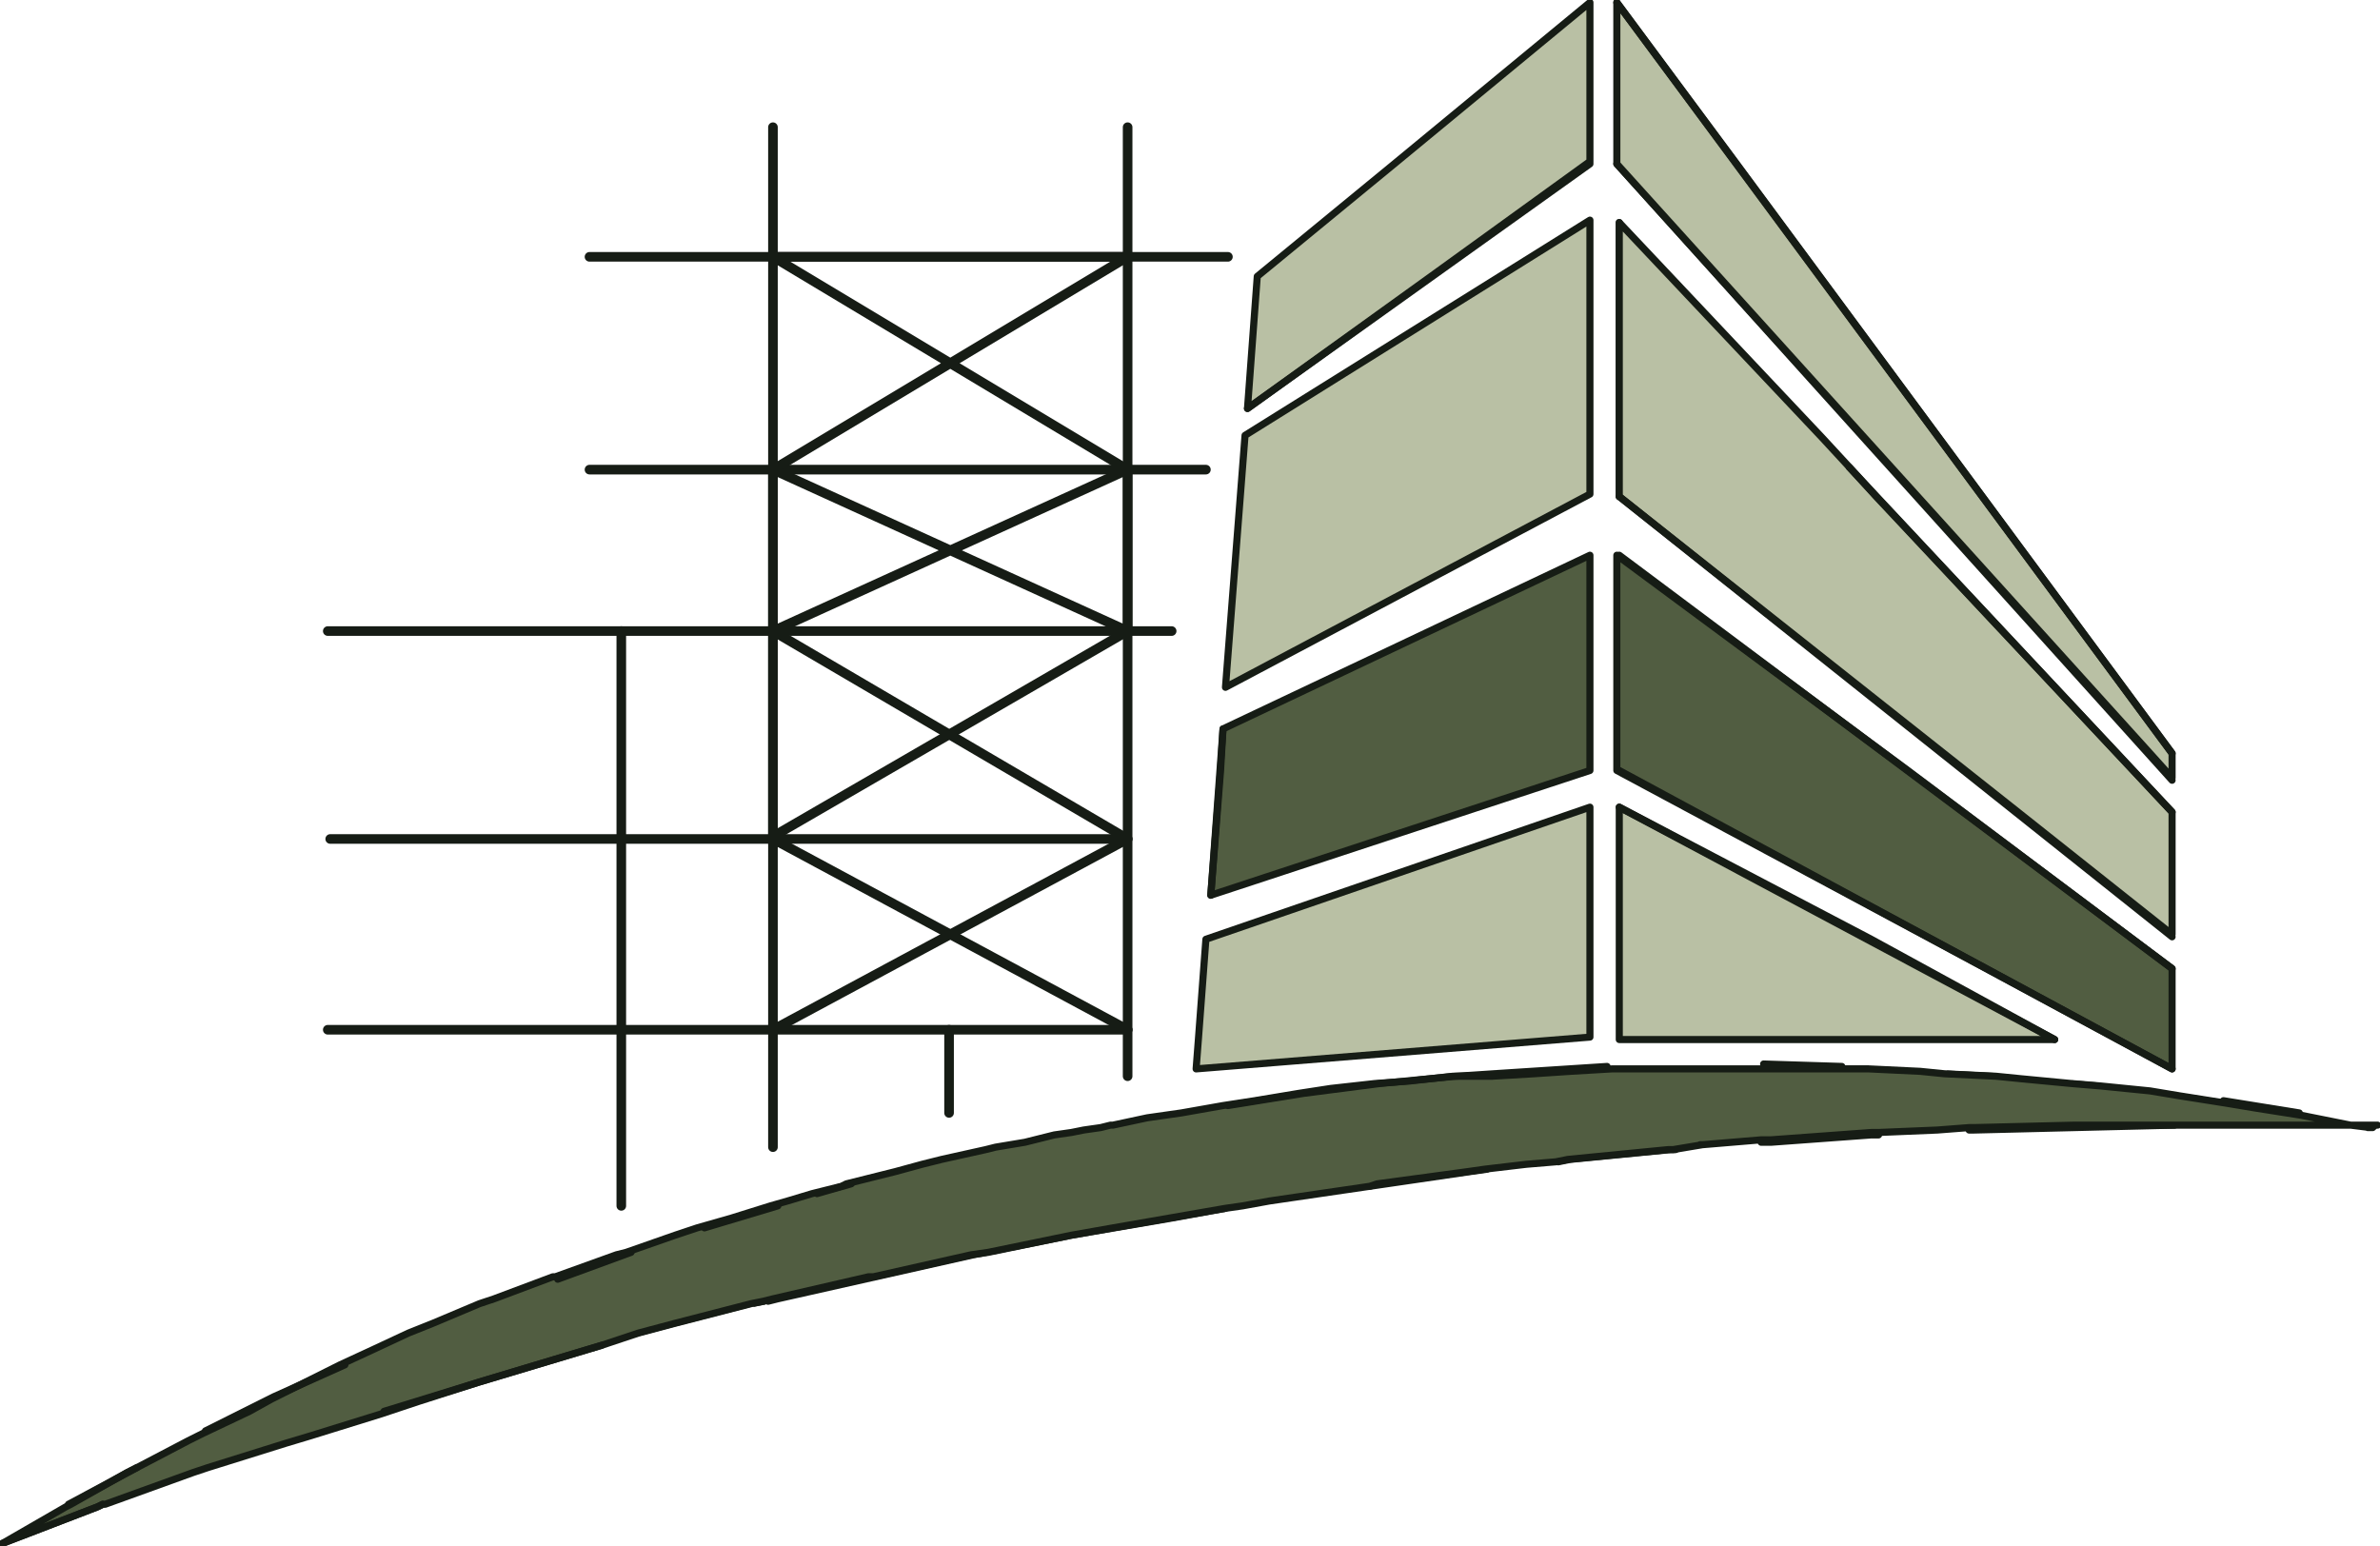 <svg xmlns="http://www.w3.org/2000/svg" xmlns:xlink="http://www.w3.org/1999/xlink" id="Layer_1" x="0px" y="0px" viewBox="0 0 97.3 63.2" style="enable-background:new 0 0 97.3 63.2;" xml:space="preserve"><style type="text/css">	.st0{fill:#B9C0A4;}	.st1{fill:none;stroke:#161C15;stroke-width:6.662010e-02;stroke-miterlimit:10;}	.st2{fill:#515D41;stroke:#161C15;stroke-width:6.662010e-02;stroke-miterlimit:10;}	.st3{fill:#161C15;stroke:#161C15;stroke-width:6.662010e-02;stroke-miterlimit:10;}	.st4{fill:#B9C0A4;stroke:#161C15;stroke-width:6.662010e-02;stroke-miterlimit:10;}	.st5{fill:none;stroke:#161C15;stroke-width:0.29;stroke-linecap:round;stroke-linejoin:round;}	.st6{fill:#B9C0A4;stroke:#161C15;stroke-width:0.29;stroke-linecap:round;stroke-linejoin:round;}	.st7{fill:#515D41;stroke:#161C15;stroke-width:0.29;stroke-linecap:round;stroke-linejoin:round;}	.st8{fill:#515D41;}	.st9{fill:none;stroke:#161C15;stroke-width:0.393;stroke-linecap:round;stroke-linejoin:round;}</style><g>	<path class="st0" d="M49,42.5L49,42.5l0.3-4L49,42.5z M49,42.5l-0.1,1.3L49,42.5L49,42.5z"></path>	<path class="st1" d="M49,42.5L49,42.5 M49,42.5l0.3-4L49,42.5 M49,42.5l-0.1,1.3L49,42.5"></path>	<path class="st2" d="M65,29.8L65,29.8l0-7.1L65,29.8z"></path>	<path class="st2" d="M65,29.8l0,1.7L65,29.8L65,29.8z"></path>	<path class="st3" d="M74.4,17.8L74.4,17.8L66.1,9L74.4,17.8z"></path>	<path class="st3" d="M74.4,17.8L74.4,17.8l1.2,1.3L74.4,17.8z"></path>	<path class="st4" d="M74.4,17.8L74.4,17.8L66.1,9L74.4,17.8z"></path>	<path class="st4" d="M74.4,17.8L74.4,17.8l1.2,1.3L74.4,17.8z"></path>	<path class="st4" d="M65,0.1l-8,6.5h0L65,0.1z"></path>	<path class="st4" d="M57,6.7l-5.7,4.7L57,6.7L57,6.7z"></path>	<path class="st4" d="M57,6.7L57,6.7L57,6.7L57,6.7z"></path>	<path class="st5" d="M66.2,20.3l0-11.2"></path>	<path class="st6" d="M84,42.5H66.2V33l10.3,5.4L84,42.5z"></path>	<path class="st5" d="M84,42.5L66.2,33"></path>	<path class="st7" d="M88.8,39.6v4.1l-7.6-4.1l-15.1-8.1v-8.8L78,31.5L88.8,39.6z"></path>	<path class="st5" d="M88.8,39.6L66.2,22.7"></path>	<path class="st5" d="M88.8,43.7L66.2,31.5"></path>	<path class="st6" d="M88.8,33.2v5l-6.3-5L66.2,20.3v-2.4l0-8.8l8.3,8.8l1.2,1.3l1,1.1L88.8,33.2z"></path>	<path class="st5" d="M88.8,33.2L75.6,19.1"></path>	<path class="st5" d="M88.8,38.3l-22.6-18"></path>	<path class="st5" d="M88.8,31.9L66.1,6.7"></path>	<path class="st6" d="M88.8,30.8v1l-0.9-1L66.1,6.7V0.1L71,6.7L88.8,30.8z"></path>	<path class="st5" d="M88.8,30.8L66.1,0.1"></path>	<path class="st6" d="M65,33v9.4l-16.1,1.3l0.1-1.3l0.3-4L65,33z"></path>	<path class="st7" d="M65,31.5l-15.5,5.1l0.4-5.1l0.1-1.7l15-7.1l0,7.1L65,31.5z"></path>	<path class="st5" d="M50,29.8l-0.5,6.8"></path>	<path class="st6" d="M65,9v11.2l-14.9,7.9l0.8-10.3L65,9z"></path>	<path class="st6" d="M65,0.1v6.5l-6.5,4.7l-7.5,5.4l0.4-5.4L57,6.7l0,0L65,0.1z"></path>	<path class="st5" d="M65,6.7l-14,10"></path>	<path class="st2" d="M76.2,43.7L76.2,43.7l0.2,0L76.2,43.7L76.2,43.7z M75.3,43.6l0.9,0h0.2L75.3,43.6z"></path>	<path class="st2" d="M79.5,43.8L79.5,43.8L79.5,43.8L79.5,43.8L79.5,43.8z M78.4,43.8l1,0.1h0.1L78.4,43.8z"></path>	<path class="st2" d="M79.6,43.8L79.6,43.8l2,0.1L79.6,43.8z"></path>	<path class="st8" d="M81.6,44l1,0.1h0.1L81.6,44z M82.6,44.1L82.6,44.1l0.1,0L82.6,44.1L82.6,44.1z"></path>	<path class="st1" d="M82.6,44.1l-1-0.1l1.2,0.1H82.6z M82.6,44.1L82.6,44.1l0.1,0L82.6,44.1L82.6,44.1z"></path>	<path class="st2" d="M82.7,44.1h-0.1l2.1,0.2L82.7,44.1z"></path>	<path class="st2" d="M84.7,44.2l1.2,0.1h0L84.7,44.2z"></path>	<path class="st2" d="M85.9,44.4L85.9,44.4l1.9,0.2L85.9,44.4z"></path>	<path class="st2" d="M87.8,44.6l1.2,0.2h0L87.8,44.6z"></path>	<path class="st2" d="M89,44.7L89,44.7l1.9,0.3L89,44.7z"></path>	<path class="st2" d="M48.4,45.5L48.4,45.5l1.8-0.3L48.4,45.5z"></path>	<path class="st8" d="M48.4,45.5l-1.3,0.2L48.4,45.5L48.4,45.5L48.4,45.5z M48.4,45.5L48.4,45.5L48.4,45.5L48.4,45.5z"></path>	<path class="st1" d="M48.4,45.5l-1.3,0.2L48.4,45.5L48.4,45.5L48.4,45.5z M48.4,45.5L48.4,45.5L48.4,45.5L48.4,45.5z"></path>	<path class="st2" d="M96.8,45.9L96.8,45.9L96.8,45.9L96.8,45.9L96.8,45.9z M45.6,45.9L45.6,45.9l1.5-0.3L45.6,45.9z"></path>	<path class="st2" d="M45.6,45.9L45.6,45.9L45.6,45.9L45.6,45.9L45.6,45.9z"></path>	<path class="st2" d="M45.6,46L45.2,46h0.1L45.6,46L45.6,46z"></path>	<path class="st2" d="M45.2,46l-0.8,0.1h0.1L45.2,46L45.2,46z"></path>	<path class="st2" d="M44.4,46.2L44,46.3L44.4,46.2L44.4,46.2z"></path>	<path class="st2" d="M42,46.7L42,46.7l1.3-0.3L42,46.7z"></path>	<path class="st8" d="M69.5,46.9L69.5,46.9l0.1,0L69.5,46.9z M42,46.7l-1.1,0.2L42,46.7L42,46.7L42,46.7z M42,46.7L42,46.7L42,46.7  L42,46.7z"></path>	<path class="st1" d="M42,46.7l-1.1,0.2L42,46.7L42,46.7L42,46.7z M42,46.7L42,46.7L42,46.7L42,46.7z M69.5,46.9L69.5,46.9l0.1,0  L69.5,46.9z"></path>	<path class="st2" d="M40.4,47L40.4,47l0.5-0.1L40.4,47z"></path>	<path class="st8" d="M40.4,47l-1.8,0.4h0L40.4,47L40.4,47L40.4,47z M40.4,47L40.4,47L40.4,47L40.4,47z"></path>	<path class="st1" d="M40.4,47l-1.8,0.4h0L40.4,47L40.4,47L40.4,47z M40.4,47L40.4,47L40.4,47L40.4,47z"></path>	<path class="st8" d="M62.5,47.6L62.5,47.6L62.5,47.6L62.5,47.6L62.5,47.6z M38.7,47.4l-0.8,0.2L38.7,47.4L38.7,47.4z M62.5,47.6  L62.5,47.6l1.2-0.1L62.5,47.6z"></path>	<path class="st1" d="M62.5,47.6L62.5,47.6L62.5,47.6L62.5,47.6L62.5,47.6z M62.5,47.6L62.5,47.6l1.2-0.1L62.5,47.6z M38.7,47.4  l-0.8,0.2L38.7,47.4L38.7,47.4z"></path>	<path class="st2" d="M36.7,47.9L36.7,47.9l1.1-0.3L36.7,47.9z M62.5,47.6l-1.7,0.2L62.5,47.6L62.5,47.6z"></path>	<path class="st8" d="M36.7,47.9l-1.9,0.5L36.7,47.9L36.7,47.9z M36.7,47.9L36.7,47.9L36.7,47.9L36.7,47.9z"></path>	<path class="st1" d="M36.7,47.9l-1.9,0.5L36.7,47.9 M36.7,47.9L36.7,47.9 M36.7,47.9L36.7,47.9L36.7,47.9"></path>	<path class="st2" d="M32.5,49.1L32.5,49.1l1-0.3L32.5,49.1z"></path>	<path class="st2" d="M32.5,49.1l-0.7,0.2L32.5,49.1L32.5,49.1z M50.7,49.3L50.7,49.3l1.1-0.2L50.7,49.3z"></path>	<path class="st2" d="M50.7,49.3l-0.7,0.1L50.7,49.3L50.7,49.3z"></path>	<path class="st2" d="M27.8,50.5L27.8,50.5l0.9-0.3L27.8,50.5z"></path>	<path class="st2" d="M27.8,50.5l-2,0.7L27.8,50.5L27.8,50.5z"></path>	<path class="st2" d="M20.5,53.1L20.5,53.1l2.4-0.9L20.5,53.1z"></path>	<path class="st8" d="M30.8,53.4L30.8,53.4L30.8,53.4L30.8,53.4L30.8,53.4z M20.5,53.1l-0.6,0.2L20.5,53.1L20.5,53.1z M30.8,53.4  L30.8,53.4l0.5-0.1L30.8,53.4z"></path>	<path class="st1" d="M30.8,53.4L30.8,53.4L30.8,53.4L30.8,53.4L30.8,53.4z M30.8,53.4L30.8,53.4l0.5-0.1L30.8,53.4z M20.5,53.1  l-0.6,0.2L20.5,53.1L20.5,53.1z"></path>	<path class="st2" d="M17.9,54.2L17.9,54.2l1.9-0.8L17.9,54.2z M30.7,53.4l-3.1,0.8L30.7,53.4L30.7,53.4z"></path>	<path class="st8" d="M26.1,54.6L26.1,54.6L26.1,54.6L26.1,54.6z M17.9,54.2l-1,0.4L17.9,54.2L17.9,54.2z M26.1,54.6L26.1,54.6  l1.5-0.4L26.1,54.6z M17.9,54.2L17.9,54.2L17.9,54.2L17.9,54.2z"></path>	<path class="st1" d="M26.1,54.6L26.1,54.6L26.1,54.6 M26.1,54.6L26.1,54.6 M26.1,54.6l1.5-0.4L26.1,54.6 M17.9,54.2l-1,0.4  L17.9,54.2 M17.9,54.2L17.9,54.2 M17.9,54.2L17.9,54.2L17.9,54.2"></path>	<path class="st2" d="M26.1,54.6L24.6,55L26.1,54.6L26.1,54.6z M15.4,55.2L15.4,55.2l1.6-0.7L15.4,55.2z"></path>	<path class="st8" d="M15.4,55.2l-1.3,0.6L15.4,55.2L15.4,55.2z M15.4,55.2L15.4,55.2L15.4,55.2L15.4,55.2L15.4,55.2z"></path>	<path class="st1" d="M15.4,55.2l-1.3,0.6L15.4,55.2 M15.4,55.2L15.4,55.2 M15.4,55.2L15.4,55.2L15.4,55.2L15.4,55.2"></path>	<path class="st8" d="M12.8,58.5L12.8,58.5L12.8,58.5L12.8,58.5z M12.8,58.5L12.8,58.5l2.9-0.9L12.8,58.5z"></path>	<path class="st1" d="M12.8,58.5L12.8,58.5L12.8,58.5 M12.8,58.5L12.8,58.5 M12.8,58.5l2.9-0.9L12.8,58.5"></path>	<path class="st2" d="M7.8,58.9L7.8,58.9l0.6-0.3L7.8,58.9z M12.8,58.5l-1,0.3L12.8,58.5L12.8,58.5z"></path>	<path class="st2" d="M7.8,58.9L7.8,58.9L7.8,58.9L7.8,58.9z"></path>	<path class="st2" d="M4.3,61.5L4.3,61.5L4.3,61.5L4.3,61.5z"></path>	<path class="st8" d="M2.7,61.6L2.7,61.6l0.2-0.1L2.7,61.6z M2.7,61.6l-2.5,1.5L2.7,61.6L2.7,61.6z"></path>	<path class="st1" d="M2.7,61.6L2.7,61.6 M2.7,61.6l0.2-0.1L2.7,61.6 M2.7,61.6l-2.5,1.5L2.7,61.6"></path>	<path class="st2" d="M4.3,61.5L4.3,61.5L4.3,61.5L4.3,61.5z"></path>	<path class="st5" d="M97.2,46L97.2,46"></path>	<path class="st5" d="M80.5,46.2l0.2,0l4.1-0.1l4.1-0.1"></path>	<path class="st5" d="M72,46.7l0.4,0l4.1-0.3l0.3,0"></path>	<path class="st5" d="M63.7,47.5l0.5-0.1l4.1-0.4l0.2,0"></path>	<path class="st5" d="M56,48.5l4.1-0.6l0.7-0.1"></path>	<path class="st5" d="M50.1,49.4l-2.2,0.4l-4.1,0.7l-4,0.8l-4,0.9l-4,0.9l-0.4,0.1"></path>	<path class="st7" d="M97.1,46L93.6,46l-0.6,0h0l-4.1,0h0L84.8,46l-4.1,0.1l-0.2,0l-1.3,0.1l-2.4,0.1l-0.3,0l-4.1,0.3l-0.4,0  l-2.4,0.2l-0.1,0l0,0h0.1L68.4,47l-0.2,0l-4.1,0.4l-0.5,0.1l-1.2,0.1l0,0l-1.7,0.2L60,47.9l-3.7,0.5L56,48.5l-4.1,0.6l-1.1,0.2  l-0.7,0.1l-2.3,0.4l-2.3,0.4l-1.7,0.3l-3.4,0.7l-0.7,0.1l-4,0.9l-0.2,0l-3.9,0.9l-0.4,0.1l-0.5,0.1l0,0l-3.1,0.8l-1.5,0.4l0,0  L24.6,55l-1,0.3l-2,0.6l-2,0.6l-2.5,0.8l-1.5,0.5l-2.9,0.9l0,0l-1,0.3L8.5,60l-0.6,0.2l-3.6,1.3l0,0l0,0l-0.1,0l0,0l0,0L4,61.6  l-3.9,1.5l2.6-1.5l0.2-0.1l2.3-1.3L5.6,60l2.1-1.1l0,0l0,0l0.6-0.3l1.9-0.9l0.9-0.5l1.6-0.8l1.2-0.6l1.3-0.6h0l0,0l1.5-0.7l1-0.4  l0,0l1.9-0.8l0.6-0.2h0l2.4-0.9l0.1,0l2.5-0.9l0.4-0.1l2-0.7h0l0.9-0.3l1.4-0.4l1.6-0.5l0.7-0.2l1-0.3l1.2-0.3l0.2-0.1l2-0.5l0,0  l1.1-0.3l0.8-0.2h0l1.8-0.4l0,0l0.4-0.1l1.2-0.2l0,0l1.2-0.3h0l0.7-0.1l0.5-0.1h0l0.7-0.1h0l0.4-0.1h0l0.1,0l1.4-0.3l1.4-0.2l0,0  l1.7-0.3l1.3-0.2l1.8-0.3l1.3-0.2l1.8-0.2l1.4-0.1l1.8-0.2L61,44l1.7-0.1l1.5-0.1l1.7-0.1l1.6,0l1.6,0l3.1,0l0.8,0l2.3,0l0.9,0h0  l0,0h0.2l2.1,0.1l1,0.1h0l0,0l2.1,0.1l1,0.1l0,0l2.1,0.2l1.2,0.1h0l2,0.2l1.2,0.2h0l1.9,0.3l1.2,0.2l1.9,0.3l2,0.4l0.8,0.1l-0.1,0  l0,0h0.1l0.1,0L97.1,46L97.1,46z"></path>	<path class="st5" d="M14.1,55.8l-2.9,1.3l-2.8,1.4"></path>	<path class="st5" d="M0.1,63.1L4,61.6l0.2-0.1"></path>	<path class="st5" d="M5.6,60l-2.8,1.5"></path>	<path class="st5" d="M24.6,55l-1,0.3l-4,1.2l-3.9,1.2"></path>	<path class="st5" d="M25.8,51.2l-3,1.1"></path>	<path class="st5" d="M31.8,49.3l-3,0.9"></path>	<path class="st5" d="M34.8,48.4l-1.4,0.4"></path>	<path class="st5" d="M94,45.5L90.9,45"></path>	<path class="st5" d="M50.2,45.2l3.1-0.5l3.1-0.4l3.1-0.3l3.1-0.2l3.1-0.2"></path>	<path class="st5" d="M75.3,43.6l-3.2-0.1"></path>	<path class="st9" d="M46.1,5.2V44"></path>	<path class="st9" d="M13.4,42.1h32.7"></path>	<path class="st9" d="M38.8,45.5v-3.4"></path>	<path class="st9" d="M31.6,46.9V5.2"></path>	<path class="st9" d="M50.2,10.5H24.1"></path>	<path class="st9" d="M49.3,19.2H24.1"></path>	<path class="st9" d="M47.9,25.8H13.4"></path>	<path class="st9" d="M13.5,34.3h32.6"></path>	<path class="st9" d="M25.4,49.3V25.8"></path>	<path class="st9" d="M46.1,42.1l-14.5-7.8"></path>	<path class="st9" d="M31.6,42.1l14.5-7.8l-14.5-8.5"></path>	<path class="st9" d="M31.6,25.8l14.5-6.6v6.6l-14.5,8.4v-15l14.5,6.6"></path>	<path class="st9" d="M46.1,19.2l-14.5-8.7h14.5l-14.5,8.7"></path></g></svg>